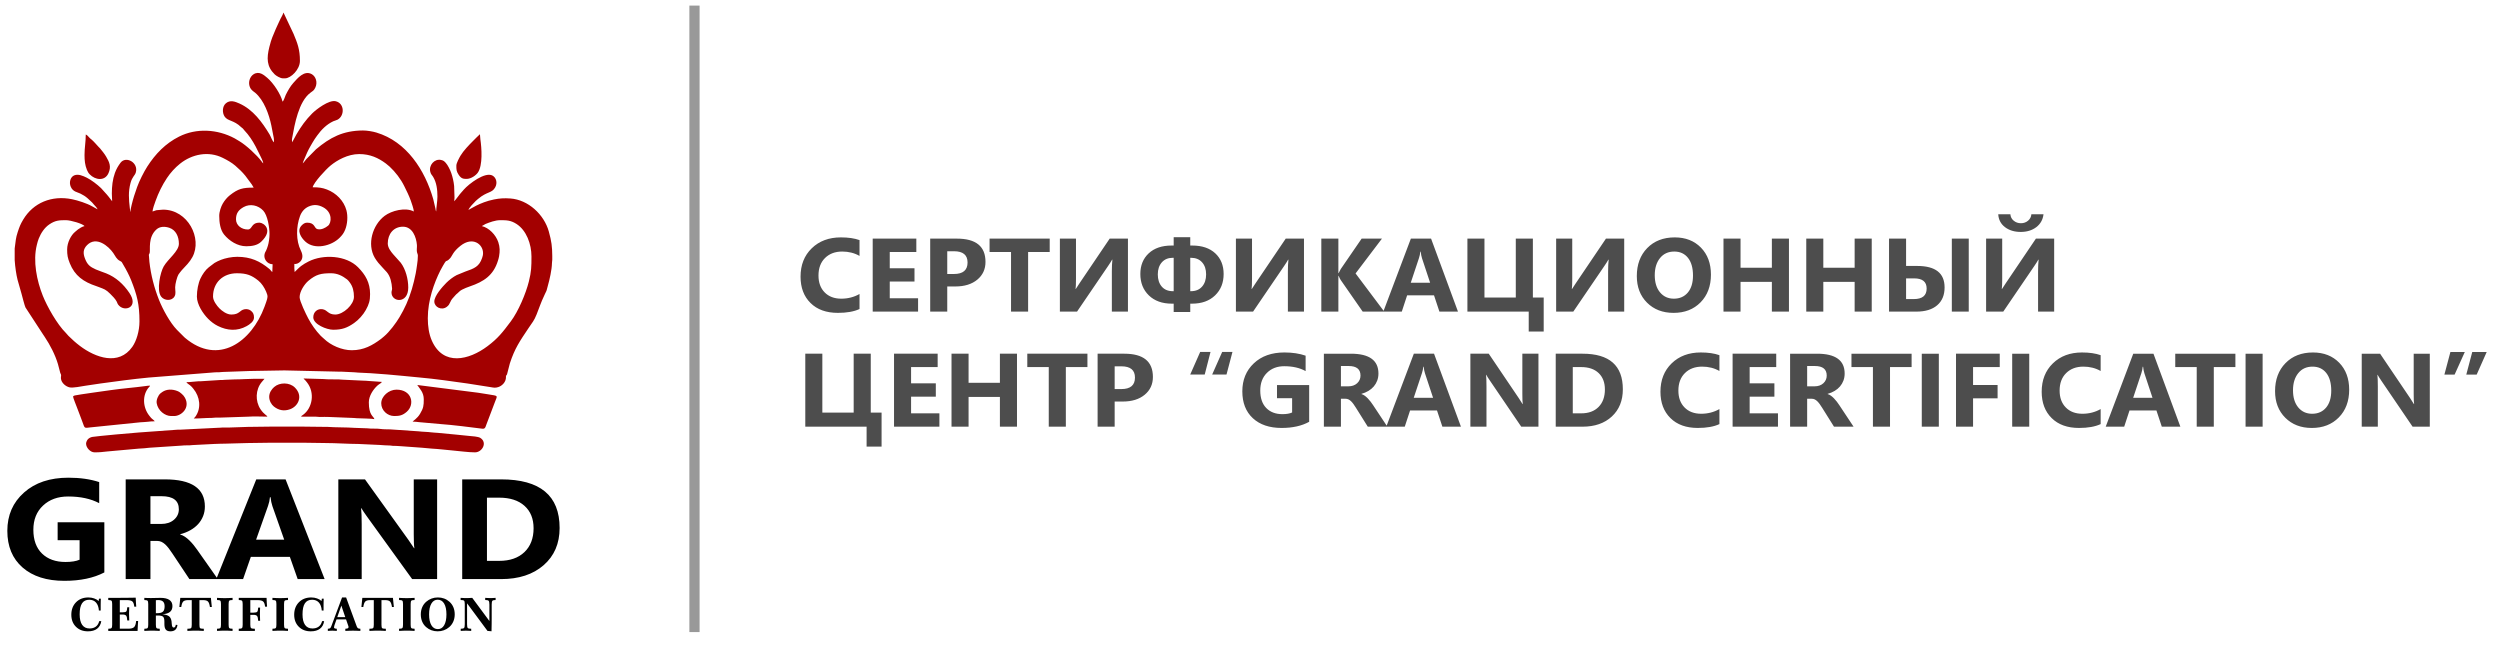 <?xml version="1.0" encoding="UTF-8"?>
<!DOCTYPE svg PUBLIC "-//W3C//DTD SVG 1.1//EN" "http://www.w3.org/Graphics/SVG/1.1/DTD/svg11.dtd">
<!-- Creator: CorelDRAW 2021.5 -->
<svg xmlns="http://www.w3.org/2000/svg" xml:space="preserve" width="897px" height="234px" version="1.1" style="shape-rendering:geometricPrecision; text-rendering:geometricPrecision; image-rendering:optimizeQuality; fill-rule:evenodd; clip-rule:evenodd"
viewBox="0 0 1437.587 374.824"
 xmlns:xlink="http://www.w3.org/1999/xlink"
 xmlns:xodm="http://www.corel.com/coreldraw/odm/2003">
 <defs>
  <style type="text/css">
   <![CDATA[
    .fil0 {fill:none}
    .fil4 {fill:#999999}
    .fil1 {fill:#A30000}
    .fil3 {fill:black;fill-rule:nonzero}
    .fil2 {fill:#4D4D4D;fill-rule:nonzero}
   ]]>
  </style>
 </defs>
 <g id="Слой_x0020_1">
  <rect class="fil0" width="1437.587" height="374.824"/>
  <path class="fil1" d="M287.585 126.511c3.739,0 6.118,0.044 9.427,2.174 5.677,3.657 8.599,11.506 8.599,18.708 0,5.768 -0.042,8.585 -1.498,14.386 -1.739,6.925 -6.021,17.122 -10.41,22.966 -4.727,6.293 -7.296,9.661 -13.41,14.253 -10.581,7.949 -25.421,11.616 -31.979,-3.233 -1.664,-3.767 -2.314,-8.354 -2.314,-12.855 0,-10.467 3.665,-20.362 7.196,-27.429 0.207,-0.414 2.714,-5.054 3.199,-5.367 0.574,-0.37 0.943,-0.044 2.5,-1.784 1.178,-1.316 1.512,-3.638 5.92,-7.109 6.999,-5.513 12.954,-0.909 12.954,4.209 0,1.167 -0.255,1.946 -0.555,2.836 -1.67,4.944 -4.491,6.007 -9.687,7.803l-4.934 2.028c-2.038,1.043 -4.339,2.822 -5.93,4.422 -2.242,2.255 -6.915,7.48 -6.915,10.753 0,3.146 4.092,5.383 7.171,3.066 2.256,-1.698 1.41,-2.934 3.846,-5.434 1.154,-1.184 1.102,-1.429 2.293,-2.348 0.919,-0.709 1.175,-1.368 2.689,-2.129 1.439,-0.724 2.799,-1.287 4.412,-1.835 8.106,-2.755 13.615,-6.405 16.199,-14.856 0.228,-0.745 0.455,-1.499 0.617,-2.417 0.516,-2.914 0.503,-5.348 -0.436,-8.162 -1.424,-4.263 -5.379,-8.299 -9.484,-9.255l2.165 -1.226c2.38,-0.965 5.618,-2.165 8.365,-2.165zm-189.187 112.619l1.785 0c3.975,0 9.335,-4.587 6.19,-10.473 -0.489,-0.913 -1.088,-1.611 -1.848,-2.257 -0.834,-0.711 -1.352,-1.18 -2.477,-1.629 -2.84,-1.132 -6.13,-1.236 -8.723,0.54 -0.334,0.23 -0.854,0.594 -1.124,0.84 -1.269,1.154 -2.398,3.702 -2.103,5.561 0.684,4.293 4.755,7.418 8.3,7.418zm120.83 -7.317c0,4.05 3.518,7.317 7.496,7.317 2.963,0 4.773,-0.337 7.183,-2.454 4.766,-4.187 3.065,-12.717 -5.934,-12.717 -4.385,0 -8.745,3.784 -8.745,7.854zm-64.431 -3.748c0,2.336 1.326,4.498 2.649,5.561 2.699,2.169 5.811,2.88 9.335,1.604 4.833,-1.75 7.615,-7.691 2.789,-12.479 -3.09,-3.066 -8.803,-3.082 -11.962,-0.264 -1.332,1.189 -2.811,3.152 -2.811,5.578zm107.622 -132.966c0,2.357 -0.002,3.309 1.389,5.393 1.44,2.157 2.694,2.281 4.501,2.281 2.602,0 5.4,-2.06 6.504,-3.669 2.861,-4.169 2.158,-14.072 1.424,-19.073 -0.1,-0.688 -0.253,-2.393 -0.253,-2.959l-2.008 1.919c-0.698,0.699 -1.266,1.266 -1.963,1.963 -2.235,2.235 -5.525,5.632 -7.218,8.489 -0.636,1.074 -2.376,4.225 -2.376,5.656zm-213.816 -6.069c0,3.158 0.274,5.793 1.349,8.467 0.455,1.129 0.872,1.856 1.634,2.65 3.143,3.272 8.695,4.122 10.815,-0.709 1.612,-3.673 0.604,-6.162 -1.36,-9.46 -1.11,-1.863 -2.194,-3.106 -3.487,-4.722 -0.32,-0.399 -0.603,-0.619 -0.967,-0.996 -0.952,-0.986 -2.6,-2.988 -3.931,-4.101 -0.505,-0.422 -0.673,-0.501 -1.154,-0.988 -0.578,-0.584 -1.392,-1.709 -2.185,-1.92 0,4.199 -0.714,7.615 -0.714,11.779zm114.047 -44.083l1.25 0c3.382,0 8.566,-5.11 8.566,-9.995 0,-6.64 -1.427,-10.222 -3.671,-15.604l-5.788 -12.239c-0.281,1.209 -1.681,3.351 -2.245,4.716 -0.69,1.673 -1.548,3.181 -2.191,4.769 -1.766,4.349 -2.36,5.081 -3.668,10.254 -1.633,6.469 -1.605,11.296 3.058,15.827 0.813,0.79 3.21,2.272 4.689,2.272zm-55.506 174.729c0.428,0.639 1.499,1.293 2.145,1.781 0.822,0.621 1.255,1.198 1.919,2.008 3.774,4.608 4.647,11.007 1.215,15.947 -0.353,0.509 -0.658,0.642 -0.996,1.146 3.653,0 6.752,-0.346 10.358,-0.351 1.104,-0.001 1.383,-0.189 2.487,-0.191 0.893,-0.001 1.79,0.003 2.684,0.007l15.893 -0.527c3.165,-0.262 7.576,-0.009 10.878,-0.009 -0.23,-0.86 -1.842,-1.139 -3.93,-4.28 -3.126,-4.705 -2.856,-11.294 0.674,-15.573l1.649 -1.921c-1.903,0 -3.807,0 -5.711,0 -3.466,0 -8.027,0.374 -11.424,0.355l-5.661 0.229c-0.855,0.117 -1.627,0.123 -2.732,0.124l-11.069 0.71c-0.463,0.037 -0.957,-0.014 -1.419,0.009 -1.775,0.089 -5.017,0.536 -6.96,0.536zm66.036 19.811l8.036 -0.004c1.184,-0.005 1.539,0.187 2.667,0.189 1.644,0.002 3.766,-0.128 5.351,0.003l13.039 0.526c1.18,-0.007 1.754,0.13 2.676,0.18 1.577,0.084 9.725,0.233 10.352,0.534 -0.463,-1.734 -3.212,-2.019 -3.212,-9.638 0,-3.691 2.465,-7.367 4.861,-9.596 1.135,-1.056 2.359,-1.422 2.634,-2.184 -1.182,0 -1.716,-0.159 -2.673,-0.181 -2.24,-0.054 -6.375,-0.552 -8.21,-0.535l-11.248 -0.532c-1.196,0.008 -1.698,-0.156 -2.671,-0.185 -2.646,-0.079 -6.152,0.09 -8.725,-0.199l-11.449 -0.331c0.267,0.735 0.217,0.181 0.92,1.043 0.359,0.439 0.615,0.725 0.971,1.172 4.718,5.952 3.186,14.732 -2.222,18.693 -0.8,0.585 -0.893,0.481 -1.097,1.045zm-131.18 -11.601c0.078,0.948 1.8,5.043 2.253,6.313l2.361 6.206c2.355,5.821 1.189,5.771 4.991,5.296l29.151 -2.975c1.475,-0.158 2.548,-0.065 4.002,-0.28 1.209,-0.179 2.932,-0.282 4.181,-0.282 -0.227,-0.626 -1.227,-1.054 -2.099,-2.005 -0.348,-0.379 -0.636,-0.779 -0.96,-1.183 -3.727,-4.639 -4.307,-11.849 -0.189,-16.48 0.419,-0.471 0.398,-0.209 0.571,-0.857 -0.829,0 -1.89,0.162 -2.754,0.281 -6.265,0.858 -13.305,1.371 -19.813,2.318 -1.612,0.234 -19.176,2.654 -20.674,3.064 -0.809,0.222 -0.443,0.196 -1.021,0.584zm201.679 1.606c0,3.73 -0.166,5.063 -2.149,8.382 -1.61,2.694 -3.954,3.987 -4.276,4.468 1.41,0 2.73,0.201 3.955,0.329l12.292 1.094c6.35,0.428 17.73,1.86 23.79,2.646 1.702,0.22 1.874,-0.944 2.283,-2.084l4.91 -12.938c1.533,-4.313 2.525,-3.692 -3.86,-4.752 -1.876,-0.312 -3.796,-0.643 -5.701,-0.903l-34.992 -4.452c1.427,2.132 3.748,4.257 3.748,8.21zm-194.183 25.522c0,2.382 2.513,4.998 4.818,4.998 3.355,0 4.212,-0.174 7.348,-0.505l18.174 -1.638c1.82,-0.025 4.354,-0.318 6.095,-0.508l18.585 -1.227c2.139,-0.293 3.975,0.023 6.122,-0.302l12.563 -0.645c2.291,-0.068 4.231,-0.174 6.431,-0.173 3.923,0.002 8.819,-0.356 12.851,-0.356 4.379,0 8.49,-0.179 13.028,-0.179l19.097 0c4.418,0 8.418,0.179 12.672,0.179 5.889,0 12.897,0.521 18.746,0.529l12.283 0.568c1.919,0.215 3.988,0.217 6.095,0.329 0.775,0.042 0.654,0.141 1.427,0.181 1.497,0.077 2.717,-0.008 4.615,0.204l11.982 0.868c1.838,0.087 4.073,0.44 5.895,0.53 3.996,0.197 7.962,0.738 11.792,1.058 4.022,0.337 9.209,1.087 13.013,1.087 4.153,0 7.302,-5.598 3.114,-8.291 -1.246,-0.801 -4.753,-1.006 -6.678,-1.174 -2.374,-0.205 -4.671,-0.517 -7.129,-0.724l-10.753 -1.026c-1.245,-0.131 -2.412,-0.101 -3.644,-0.283 -2.169,-0.32 -4.814,-0.262 -7.263,-0.589l-16.371 -1.121c-1.581,-0.085 -3.726,0.036 -5.636,-0.253 -2.309,-0.349 -5.21,-0.011 -7.496,-0.357l-7.578 -0.276c-1.257,-0.001 -2.253,-0.185 -3.742,-0.184l-7.676 -0.176c-1.414,0.008 -2.222,-0.185 -3.746,-0.181 -5.313,0.012 -10.137,-0.178 -15.528,-0.178l-16.063 0c-5.029,0 -9.545,0.178 -14.456,0.178l-10.53 0.358c-1.211,0.065 -2.532,-0.043 -3.755,-0.007 -1.098,0.033 -2.014,0.186 -3.385,0.185l-20.908 1.044c-0.584,0.065 -1.177,0.005 -1.765,0.02l-22.302 1.614c-1.491,0.02 -24.95,2.181 -26.727,2.543 -0.907,0.185 -1.799,0.572 -2.488,1.26 -0.49,0.491 -1.127,1.719 -1.127,2.62zm268.073 -107.941l0 2.254c-0.031,0.805 -0.167,1.081 -0.18,1.991 -0.049,3.593 -1.359,9.431 -2.381,12.968 -0.899,3.112 -0.314,1.98 -1.631,4.615 -0.163,0.326 -0.234,0.538 -0.388,0.862 -2.07,4.341 -2.771,6.846 -4.421,10.928 -1.522,3.766 -2.344,4.422 -4.706,7.966 -4.984,7.476 -7.826,11.462 -10.679,20.197l-1.616 6.238c-0.544,1.489 -0.666,-0.003 -0.623,1.571 0.081,2.925 -2.273,5.154 -4.463,5.835 -1.778,0.553 -2.595,0.309 -4.404,0.008l-13.263 -2.085c-8.449,-1.191 -18.863,-2.697 -27.271,-3.427 -6.16,-0.535 -12.482,-1.291 -18.758,-1.768 -3.244,-0.247 -6.5,-0.461 -9.635,-0.716l-7.315 -0.36c-1.014,-0.01 -1.233,-0.192 -2.308,-0.191l-7.497 -0.355c-0.756,0.003 -1.75,0.059 -2.477,-0.022l-30.01 -0.688c-6.509,0 -13.906,0.357 -20.347,0.357 -1.893,0 -3.289,0.188 -4.996,0.18l-4.996 0.179c-1.923,-0.011 -3.128,0.182 -5.004,0.172 -1.094,-0.006 -1.38,0.161 -2.31,0.189 -0.816,0.024 -1.654,-0.067 -2.456,0.042l-38.048 3.002c-8.964,0.865 -18.538,2.145 -27.492,3.385 -2.963,0.41 -5.858,0.835 -8.856,1.317 -2.14,0.346 -7.068,1.338 -8.955,0.947 -2.259,-0.468 -4.831,-2.583 -5.044,-5.135 -0.092,-1.11 0.259,-1.655 0.011,-2.314 -0.117,-0.308 -0.244,-0.436 -0.393,-0.868l-1.338 -5.087c-1.582,-5.353 -4.544,-11.058 -7.596,-15.607 -0.363,-0.541 -0.638,-0.955 -1,-1.498l-10.07 -15.452c-0.44,-0.757 -1.954,-6.698 -2.317,-8.034l-2.25 -7.925c-0.735,-2.954 -1.376,-7.244 -1.641,-11.259l0 -6.667c0.03,-0.298 0.063,-0.584 0.103,-0.856 0.473,-3.277 0.467,-5.147 1.659,-8.693 1.012,-3.014 1.463,-4.289 3.113,-7.06 5.828,-9.785 16.463,-14.099 28.07,-11.761 3.37,0.679 8.724,2.428 11.489,4.039 1.051,0.613 2.117,1.193 3.22,1.777 -0.198,-0.745 -1.545,-2.129 -2.098,-2.72 -0.449,-0.479 -0.567,-0.756 -1.067,-1.254l-2.5 -2.319c-1.33,-1.187 -2.584,-1.935 -4.209,-2.752 -1.764,-0.888 -4.26,-0.983 -5.533,-3.926 -1.135,-2.626 -0.135,-5.657 1.96,-6.544 2.334,-0.987 5.072,0.263 7.205,1.306 2.662,1.303 6.088,3.941 8.253,6.024l3.304 3.658c0.403,0.462 0.66,0.777 1.054,1.266l2.019 2.621c0,-1.615 -0.178,-2.716 -0.178,-4.462 0.001,-4.103 0.431,-8.11 1.762,-11.803 0.822,-2.279 1.917,-4.13 3.229,-5.873 3.086,-4.099 10.44,-0.138 8.787,5.574 -0.541,1.867 -2.039,2.396 -3.034,6.069 -1.347,4.972 -1,9.34 -0.407,14.436 0.091,0.79 0.193,1.113 0.193,1.948l0.179 0c0,-0.967 0.478,-2.948 0.676,-3.785 0.883,-3.72 1.871,-6.689 3.139,-10.248 1.241,-3.484 3.894,-8.754 5.857,-11.812 4.708,-7.333 10.503,-13.314 18.289,-17.227 9.963,-5.008 22.048,-4.305 31.949,1.01 0.988,0.531 1.818,1.09 2.793,1.669 3.826,2.273 10.024,7.986 12.693,11.58 0.35,0.47 0.547,0.852 0.992,1.15 -0.11,-1.327 -1.497,-3.8 -2.083,-5.057l-2.319 -4.641c-1.804,-3.38 -3.892,-6.612 -6.533,-9.351 -0.404,-0.42 -0.446,-0.627 -0.802,-0.983 -0.359,-0.358 -0.562,-0.395 -0.983,-0.802 -4.321,-4.191 -7.732,-3.361 -9.561,-6.145 -1.357,-2.067 -1.397,-5.761 0.756,-7.577 2.43,-2.051 5.179,-1.056 7.78,0.111 7.863,3.526 13.05,10.693 17.351,17.81 0.642,1.064 1.601,3.867 2.462,4.498 0,-1.365 0.197,-1.053 -0.048,-2.446l-1.394 -7.177c-1.35,-6.516 -4.253,-14.603 -9.319,-18.881 -0.633,-0.535 -0.963,-0.618 -1.602,-1.253 -0.485,-0.484 -0.891,-0.892 -1.196,-1.481 -1.53,-2.964 -0.322,-6.479 1.917,-7.89 3.238,-2.04 6.019,0.531 7.842,2.057 3.519,2.946 7.824,9.512 8.798,13.691 0.788,-0.578 1.372,-2.929 1.842,-3.87 1.195,-2.389 2.571,-4.888 4.363,-6.882 2.395,-2.664 6.243,-7.4 10.52,-5.082 2.355,1.277 3.62,4.724 2.08,7.867 -0.83,1.694 -1.424,1.842 -2.822,2.89 -6.714,5.033 -9.033,18.047 -10.479,26.11 -0.238,1.329 0.003,1.18 0.029,2.347l2.506 -4.632c2.541,-4.38 5.396,-8.354 8.961,-11.922 2.313,-2.315 9.69,-7.989 13.564,-7.054 5.18,1.249 5.197,8.392 1.059,10.611 -0.784,0.421 -1.65,0.531 -2.474,0.918 -3.832,1.796 -6.833,4.839 -9.263,8.227 -0.519,0.726 -0.915,1.25 -1.399,1.993 -0.948,1.459 -1.747,2.905 -2.595,4.365 -1.245,2.146 -2.417,4.818 -3.375,7.155 -0.323,0.79 -0.722,1.642 -0.916,2.476 0.468,-0.314 1.578,-1.837 2.037,-2.425l5.585 -5.66c8.06,-6.777 15.439,-10.771 27.005,-10.837 2.423,-0.014 5.782,0.6 7.737,1.187 17.411,5.22 27.923,21.608 32.702,38.333l1.247 5.355c0.107,0.539 0.145,1.257 0.432,1.71 0.055,-2.468 0.716,-5.814 0.72,-8.565 0.007,-3.947 -0.475,-7.991 -2.446,-11.304 -0.729,-1.225 -1.216,-1.314 -1.636,-2.826 -1.088,-3.916 2.427,-7.714 6.057,-6.962 1.525,0.316 1.905,0.722 2.797,1.678 1.162,1.245 2.557,4.055 3.189,5.913 0.784,2.307 1.371,4.762 1.644,7.458l0.213 6.763c-0.012,0.972 -0.186,1.064 -0.186,1.956 0.653,-0.438 3.271,-4.279 4.327,-5.311 0.55,-0.537 0.687,-0.796 1.163,-1.337 3.037,-3.449 12.346,-10.485 16.573,-8.098 2.132,1.204 2.943,4.169 1.526,6.744 -1.924,3.5 -4.549,2.174 -9.9,6.699 -0.535,0.452 -0.73,0.562 -1.241,1.079 -1.143,1.156 -3.879,3.876 -4.238,5.221 0.581,-0.155 6.323,-4.348 14.679,-6.024 3.218,-0.646 5.832,-0.825 9.405,-0.568 10.311,0.739 19.396,9.252 22.106,18.943 1.603,5.733 1.951,8.745 1.999,14.101zm-278.961 -3.785c0,3.337 0.297,4.935 1.504,7.955 2.908,7.271 7.897,10.759 15.341,13.215 0.603,0.199 0.878,0.313 1.435,0.529 2.997,1.158 3.945,1.327 6.484,3.868 1.194,1.194 2.988,2.961 3.736,4.474 0.449,0.91 0.41,1.462 1.565,2.54 3.571,3.333 11.1,0.5 5.731,-7.515 -3.365,-5.024 -7.772,-9.036 -13.359,-11.272 -1.991,-0.798 -4.022,-1.395 -5.957,-2.253 -3.417,-1.514 -4.865,-2.784 -6.182,-6.133 -1.2,-3.053 -1.21,-5.481 1.168,-7.864 5.332,-5.346 12.289,0.589 15.024,4.522 1.27,1.828 1.857,3.582 3.947,4.621 1.201,0.598 0.864,0.551 1.946,2.337 1.509,2.494 3.317,5.954 4.384,8.645 3.37,8.491 4.819,13.839 4.819,23.737 0,5.654 -1.782,11.335 -4.104,14.637 -7.825,11.127 -21.276,6.161 -30.062,-0.46 -2.473,-1.863 -4.497,-3.69 -6.662,-5.831 -0.602,-0.595 -0.835,-1.028 -1.424,-1.61 -5.156,-5.083 -10.867,-15.309 -13.331,-21.473 -3.444,-8.613 -5.787,-19.863 -3.423,-29.276 0.328,-1.306 0.602,-2.397 1.074,-3.566 1.279,-3.171 3.245,-6.245 6.098,-8.181 3.432,-2.329 5.707,-2.423 9.534,-2.423 2.762,0 9.737,2.064 10.709,3.391 -1.347,0.314 -2.778,1.203 -3.776,1.935 -0.638,0.469 -0.986,0.845 -1.555,1.301 -2.486,1.992 -4.664,6.303 -4.664,10.15zm17.491 -23.024l213.281 0.357 -213.281 -0.357zm69.963 3.748l-69.963 -3.748 69.963 3.748zm0 0c0,3.704 0.561,8.026 2.799,10.765 2.996,3.667 7.746,6.726 12.729,6.726 3.223,0 6.344,-0.498 8.525,-2.541 7.434,-6.961 1.352,-11.024 -0.85,-11.024 -5.026,0 -4.029,3.927 -6.782,3.927 -3.53,0 -6.783,-2.315 -6.783,-5.89 0,-3.584 1.665,-5.49 4.402,-7.02 3.755,-2.098 8.401,-1.01 11.262,2.065 2.485,2.67 3.612,9.577 3.612,13.522 0,2.115 -0.415,5.065 -0.956,6.719 -0.319,0.975 -0.635,2.002 -1.067,2.859 -0.277,0.549 -0.441,0.692 -0.662,1.302 -1.092,3.015 1.13,6.358 4.469,6.433l-0.178 4.462c-0.696,-0.466 -0.917,-1.118 -1.659,-1.733 -5.415,-4.494 -10.757,-7.013 -18.509,-7.013 -3.256,0 -6.934,0.792 -9.335,1.731 -1.201,0.47 -2.715,1.163 -3.731,1.801l-3.251 2.461c-2.003,1.555 -3.708,4.152 -4.805,6.439 -1.286,2.679 -2.08,6.814 -2.08,10.413 0,4.568 3.546,9.859 6.47,12.806 1.6,1.614 3.481,3.062 5.545,4.092 5.457,2.723 11.142,3.142 16.6,0.116 1.696,-0.94 4.225,-2.684 4.225,-4.878 0,-1.83 -0.429,-2.889 -1.754,-3.957 -0.936,-0.756 -2.222,-1.11 -3.602,-0.875 -3.035,0.519 -2.846,3.048 -7.673,3.048 -2.679,0 -5.419,-2.111 -6.827,-3.525 -1.531,-1.538 -3.703,-4.443 -3.703,-6.827 0,-8.068 5.751,-13.386 13.742,-13.386 5.513,0 8.4,1.083 12.342,4.257 1.934,1.557 3.501,4.077 4.49,6.398 1.114,2.611 0.883,3.219 0.015,5.835 -0.344,1.037 -0.628,1.782 -0.989,2.76 -7.447,20.19 -26.484,34.149 -45.789,17.821 -0.307,-0.26 -0.43,-0.443 -0.723,-0.704l-3.839 -3.836c-3.968,-4.085 -8.2,-11.881 -10.305,-17.181 -2.76,-6.951 -4.676,-14.352 -5.532,-21.953 -0.102,-0.902 -0.091,-1.851 -0.208,-2.832 -0.245,-2.059 -0.021,-0.843 0.383,-2.35 0.46,-1.719 -1.142,-8.924 3.885,-13.425 2.032,-1.819 4.915,-1.784 7.435,-0.92 3.705,1.271 5.46,4.991 5.46,9.175 0,4.311 -6.224,8.689 -8.738,13.036 -1.944,3.363 -4.236,13.634 -1.467,17.338 1.821,2.435 6.196,2.693 7.741,-0.176 0.853,-1.582 0.322,-3.149 0.322,-5.211 0,-1.887 1.13,-6.053 1.854,-7.249 0.294,-0.485 0.547,-0.794 0.899,-1.243 0.35,-0.446 0.679,-0.894 1.038,-1.282 2.274,-2.454 4.535,-4.594 6.148,-7.595 5.771,-10.736 -2.595,-27.25 -16.899,-27.25l-3.791 0.314c-0.961,0.223 -1.375,0.546 -2.277,0.756 0.135,-1.624 1.207,-4.556 1.762,-6.091 1.683,-4.658 3.804,-9.032 6.518,-13.114 2.071,-3.115 4.661,-5.974 7.579,-8.305 6.873,-5.488 16.33,-7.449 24.598,-3.309 2.545,1.274 4.979,2.62 7.142,4.459 2.019,1.716 4.14,3.772 5.79,5.81l3.653 4.915c0.46,0.685 0.717,1.258 1.141,1.893 -6.369,0 -8.91,0.638 -13.668,4.358 -1.628,1.272 -3.026,2.992 -4.105,4.818 -0.949,1.606 -2.038,4.604 -2.038,7.065zm80.494 -35.517c6.309,0 11.023,2.223 15.298,5.405l2.15 1.776c3.389,3.135 6.437,7.138 8.491,11.321 1.351,2.75 2.649,5.291 3.711,8.247 0.404,1.124 1.762,5.004 1.762,6.269 -4.882,-2.583 -12.866,-0.442 -16.777,2.499 -6.993,5.258 -10.239,16.281 -5.706,24.089 0.604,1.039 1.295,1.96 2.059,2.939l2.443 2.733c0.877,0.875 1.589,1.648 2.401,2.596 2.134,2.493 2.858,6.102 3.063,9.435 0.05,0.811 -0.333,1.434 -0.333,2.292 0,5.634 9.637,6.756 9.637,-2.856 0,-4.922 -1.532,-10.569 -4.307,-14.254l-4.386 -4.896c-1.216,-1.452 -3.086,-3.671 -3.086,-6.194 0,-5.456 3.344,-9.637 8.745,-9.637 5.481,0 7.664,6.059 8.023,10.539 0.107,1.347 -0.315,3.231 0.132,4.509 0.194,0.556 0.412,0.866 0.412,1.55 0,1.855 -0.206,3.532 -0.456,5.255 -0.255,1.751 -0.463,3.356 -0.776,4.935 -1.216,6.128 -2.877,12.098 -5.374,17.65 -1.259,2.796 -2.454,5.045 -3.98,7.621 -1.971,3.327 -5.712,8.386 -8.921,11.069l-1.653 1.381c-5.022,3.748 -9.951,6.525 -16.856,6.525 -5.696,0 -12.1,-2.825 -15.931,-6.557 -0.679,-0.662 -1.309,-1.097 -1.965,-1.783 -2.825,-2.952 -5.223,-6.372 -7.15,-9.984 -1.266,-2.375 -4.938,-9.893 -4.938,-12.196 0,-3.263 2.771,-7.491 5.05,-9.407 4.386,-3.687 7.235,-4.336 12.976,-4.336 3.742,0 6.58,1.495 9.284,3.567 0.574,0.44 1.02,1.074 1.505,1.708 1.789,2.339 2.419,5.099 2.419,8.29 0,4.507 -6.187,10.173 -10.709,10.173 -4.257,0 -4.397,-2.549 -7.316,-3.048 -2.857,-0.488 -5.356,1.489 -5.356,4.654 0,4.079 7.774,7.139 11.423,7.139 5.197,0 8.109,-1.123 12.033,-3.851 2.621,-1.823 5.212,-4.712 6.766,-7.513 1.838,-3.315 2.44,-5.386 2.44,-9.16 0,-6.598 -2.701,-11.131 -6.916,-15.395 -6.835,-6.917 -20.013,-7.59 -28.424,-3.346 -1.604,0.809 -2.915,1.566 -4.336,2.625 -1.366,1.019 -3.464,3.274 -3.695,3.444 0,-0.894 -0.183,-1.103 -0.184,-2.136 -0.001,-0.834 0.006,-1.67 0.006,-2.505 1.826,0.425 6.578,-2.06 3.748,-7.674 -2.901,-5.756 -2.723,-13.758 -0.514,-19.79 0.92,-2.511 2.575,-4.489 4.974,-5.555 3.002,-1.335 5.65,-1.01 8.333,0.415 5.541,2.945 4.843,8.973 2.864,10.602 -1.617,1.33 -3.965,2.527 -6.154,1.975 -1.943,-0.491 -1.264,-3.711 -5.933,-3.711 -1.4,0 -2.338,0.814 -3.083,1.558 -3.05,3.047 -0.322,7.075 2.054,9.288 5.375,5.004 15.107,2.528 19.726,-2.143 1.519,-1.537 2.376,-2.604 3.206,-4.647 1.28,-3.151 1.672,-7.685 0.73,-11.161 -1.502,-5.545 -5.903,-9.934 -11.234,-11.968 -2.644,-1.009 -4.576,-1.273 -8.187,-1.273 0.652,-2.797 7.527,-10.235 10.325,-12.52 3.682,-3.006 9.842,-6.577 16.447,-6.577zm-32.662 5.533l0.054 0.053c-0.004,-0.003 -0.071,-0.036 -0.054,-0.053zm-22.488 -0.178l0.206 0.347 -0.206 -0.347z"/>
  <path class="fil2" d="M494.257 177.595c-3.169,1.478 -7.321,2.217 -12.436,2.217 -6.668,0 -11.918,-1.887 -15.739,-5.673 -3.831,-3.787 -5.736,-8.832 -5.736,-15.135 0,-6.713 2.144,-12.158 6.441,-16.333 4.297,-4.176 9.878,-6.264 16.732,-6.264 4.246,0 7.828,0.519 10.738,1.558l0 9.101c-2.91,-1.678 -6.223,-2.518 -9.951,-2.518 -4.079,0 -7.382,1.239 -9.888,3.717 -2.505,2.477 -3.758,5.834 -3.758,10.07 0,4.056 1.18,7.292 3.551,9.7 2.361,2.407 5.549,3.616 9.557,3.616 3.82,0 7.32,-0.899 10.489,-2.697l0 8.641zm33.672 1.488l-26.092 0 0 -41.967 25.088 0 0 7.692 -15.283 0 0 9.341 14.226 0 0 7.662 -14.226 0 0 9.6 16.287 0 0 7.672zm16.775 -14.455l0 14.455 -9.806 0 0 -41.967 15.356 0c10.965,0 16.442,4.456 16.442,13.376 0,4.216 -1.573,7.623 -4.721,10.23 -3.148,2.598 -7.342,3.906 -12.602,3.906l-4.669 0zm0 -20.259l0 13.086 3.852 0c5.218,0 7.827,-2.207 7.827,-6.613 0,-4.315 -2.609,-6.473 -7.827,-6.473l-3.852 0zm58.916 0.439l-12.415 0 0 34.275 -9.826 0 0 -34.275 -12.343 0 0 -7.692 34.584 0 0 7.692zm44.991 34.275l-9.258 0 0 -23.066c0,-2.648 0.104,-4.915 0.311,-6.783l-0.187 0c-0.423,0.799 -1.149,1.958 -2.184,3.477l-17.954 26.372 -9.868 0 0 -41.967 9.257 0 0 23.207c0,2.867 -0.084,4.794 -0.238,5.764l0.113 0c0.104,-0.23 0.849,-1.369 2.247,-3.427l17.261 -25.544 10.5 0 0 41.967zm35.825 -4.565l0 4.795 -9.526 0 0 -4.795 -1.035 0c-5.56,0 -9.971,-1.588 -13.244,-4.755 -3.261,-3.167 -4.897,-7.273 -4.897,-12.308 0,-4.914 1.606,-8.871 4.804,-11.868 3.21,-2.997 7.611,-4.495 13.213,-4.495l1.159 0 0 -4.795 9.526 0 0 4.795 1.119 0c5.643,0 10.064,1.498 13.274,4.476 3.199,2.987 4.805,6.953 4.805,11.887 0,5.035 -1.636,9.141 -4.919,12.308 -3.272,3.167 -7.703,4.755 -13.284,4.755l-0.995 0zm0 -26.373l0 19.201 0.425 0c2.703,0 4.836,-0.88 6.378,-2.648 1.553,-1.768 2.32,-4.106 2.32,-7.013 0,-2.907 -0.767,-5.224 -2.32,-6.943 -1.542,-1.728 -3.655,-2.597 -6.326,-2.597l-0.477 0zm-9.526 19.201l0 -19.201 -0.548 0c-2.63,0 -4.722,0.869 -6.264,2.608 -1.544,1.737 -2.321,4.045 -2.321,6.932 0,2.927 0.767,5.275 2.289,7.033 1.523,1.748 3.645,2.628 6.358,2.628l0.486 0zm74.925 11.737l-9.256 0 0 -23.066c0,-2.648 0.103,-4.915 0.31,-6.783l-0.187 0c-0.424,0.799 -1.148,1.958 -2.184,3.477l-17.955 26.372 -9.867 0 0 -41.967 9.256 0 0 23.207c0,2.867 -0.082,4.794 -0.238,5.764l0.114 0c0.103,-0.23 0.849,-1.369 2.247,-3.427l17.26 -25.544 10.5 0 0 41.967zm46.139 0l-12.383 0 -12.674 -18.231c-0.249,-0.35 -0.632,-1.129 -1.16,-2.317l-0.145 0 0 20.548 -9.806 0 0 -41.967 9.806 0 0 19.84 0.145 0c0.248,-0.55 0.652,-1.329 1.222,-2.338l12.011 -17.502 11.68 0 -15.17 20.02 16.474 21.947zm42.411 0l-10.675 0 -3.096 -9.34 -15.469 0 -3.065 9.34 -10.623 0 15.842 -41.967 11.617 0 15.469 41.967zm-16.018 -16.593l-4.669 -14.105c-0.342,-1.059 -0.59,-2.318 -0.736,-3.777l-0.238 0c-0.103,1.229 -0.351,2.448 -0.755,3.657l-4.732 14.225 11.13 0zm65.316 28.042l-8.614 0 0 -11.449 -35.257 0 0 -41.967 9.805 0 0 33.885 18.017 0 0 -33.885 9.826 0 0 33.885 6.223 0 0 19.531zm46.295 -11.449l-9.257 0 0 -23.066c0,-2.648 0.104,-4.915 0.31,-6.783l-0.186 0c-0.424,0.799 -1.149,1.958 -2.185,3.477l-17.954 26.372 -9.868 0 0 -41.967 9.257 0 0 23.207c0,2.867 -0.083,4.794 -0.238,5.764l0.114 0c0.103,-0.23 0.849,-1.369 2.246,-3.427l17.261 -25.544 10.5 0 0 41.967zm28.36 0.729c-6.233,0 -11.306,-1.958 -15.231,-5.863 -3.924,-3.916 -5.881,-9.011 -5.881,-15.295 0,-6.633 1.988,-11.997 5.974,-16.093 3.987,-4.096 9.257,-6.154 15.832,-6.154 6.213,0 11.235,1.968 15.065,5.884 3.832,3.926 5.748,9.1 5.748,15.514 0,6.593 -1.989,11.918 -5.965,15.954 -3.966,4.035 -9.153,6.053 -15.542,6.053zm0.425 -35.264c-3.438,0 -6.171,1.239 -8.19,3.737 -2.019,2.487 -3.034,5.774 -3.034,9.87 0,4.155 1.015,7.442 3.034,9.87 2.019,2.417 4.67,3.626 7.941,3.626 3.386,0 6.058,-1.179 8.046,-3.527 1.977,-2.357 2.972,-5.613 2.972,-9.789 0,-4.356 -0.963,-7.743 -2.879,-10.16 -1.926,-2.418 -4.556,-3.627 -7.89,-3.627zm65.947 34.535l-9.826 0 0 -17.092 -18.017 0 0 17.092 -9.805 0 0 -41.967 9.805 0 0 16.743 18.017 0 0 -16.743 9.826 0 0 41.967zm47.599 0l-9.826 0 0 -17.092 -18.017 0 0 17.092 -9.805 0 0 -41.967 9.805 0 0 16.743 18.017 0 0 -16.743 9.826 0 0 41.967zm55.789 0l-9.733 0 0 -41.967 9.733 0 0 41.967zm-45.838 0l0 -41.967 9.805 0 0 15.714 6.399 0c10.499,0 15.739,4.116 15.739,12.347 0,4.396 -1.408,7.813 -4.246,10.25 -2.827,2.438 -6.824,3.656 -11.98,3.656l-15.717 0zm9.805 -19.11l0 11.908 4.421 0c4.939,0 7.404,-2.018 7.404,-6.054 0,-3.906 -2.403,-5.854 -7.217,-5.854l-4.608 0zm85.155 19.11l-9.257 0 0 -23.066c0,-2.648 0.104,-4.915 0.311,-6.783l-0.187 0c-0.424,0.799 -1.149,1.958 -2.185,3.477l-17.954 26.372 -9.868 0 0 -41.967 9.257 0 0 23.207c0,2.867 -0.083,4.794 -0.238,5.764l0.114 0c0.103,-0.23 0.849,-1.369 2.246,-3.427l17.261 -25.544 10.5 0 0 41.967zm-6.13 -55.973c-0.363,3.107 -1.75,5.574 -4.152,7.413 -2.413,1.828 -5.395,2.747 -8.957,2.747 -3.613,0 -6.626,-0.919 -9.039,-2.747 -2.403,-1.839 -3.697,-4.306 -3.883,-7.413l6.979 0c0.103,1.509 0.735,2.738 1.915,3.707 1.17,0.969 2.557,1.448 4.153,1.448 1.573,0 2.94,-0.49 4.1,-1.458 1.149,-0.979 1.791,-2.208 1.905,-3.697l6.979 0zm-668.15 133.597l-8.614 0 0 -11.448 -35.257 0 0 -41.968 9.806 0 0 33.886 18.017 0 0 -33.886 9.826 0 0 33.886 6.222 0 0 19.53zm33.249 -11.448l-26.093 0 0 -41.968 25.089 0 0 7.693 -15.283 0 0 9.34 14.226 0 0 7.662 -14.226 0 0 9.6 16.287 0 0 7.673zm44.618 0l-9.827 0 0 -17.093 -18.016 0 0 17.093 -9.806 0 0 -41.968 9.806 0 0 16.744 18.016 0 0 -16.744 9.827 0 0 41.968zm40.505 -34.275l-12.414 0 0 34.275 -9.826 0 0 -34.275 -12.343 0 0 -7.693 34.583 0 0 7.693zm15.657 19.819l0 14.456 -9.805 0 0 -41.968 15.355 0c10.965,0 16.442,4.456 16.442,13.377 0,4.215 -1.573,7.622 -4.721,10.23 -3.148,2.597 -7.342,3.905 -12.602,3.905l-4.669 0zm0 -20.259l0 13.086 3.851 0c5.219,0 7.828,-2.207 7.828,-6.613 0,-4.315 -2.609,-6.473 -7.828,-6.473l-3.851 0zm67.738 -8.251l-3.427 12.996 -8.253 0 5.767 -12.996 5.913 0zm-12.622 0l-3.334 12.996 -8.346 0 5.736 -12.996 5.944 0zm56.731 40.159c-4.244,2.357 -9.526,3.536 -15.842,3.536 -6.989,0 -12.507,-1.868 -16.546,-5.604 -4.028,-3.737 -6.047,-8.881 -6.047,-15.435 0,-6.593 2.205,-11.968 6.617,-16.123 4.4,-4.166 10.271,-6.244 17.592,-6.244 4.608,0 8.677,0.62 12.187,1.848l0 8.871c-3.355,-1.878 -7.455,-2.807 -12.312,-2.807 -4.069,0 -7.371,1.269 -9.93,3.816 -2.567,2.548 -3.841,5.944 -3.841,10.2 0,4.305 1.15,7.642 3.437,10.009 2.3,2.358 5.395,3.537 9.299,3.537 2.35,0 4.214,-0.319 5.581,-0.959l0 -8.202 -8.698 0 0 -7.552 18.503 0 0 21.109zm44.96 2.807l-11.256 0 -6.761 -10.8c-0.507,-0.818 -0.994,-1.548 -1.46,-2.197 -0.466,-0.639 -0.932,-1.189 -1.409,-1.649 -0.475,-0.459 -0.972,-0.809 -1.49,-1.059 -0.518,-0.239 -1.077,-0.359 -1.678,-0.359l-2.64 0 0 16.064 -9.806 0 0 -41.968 15.532 0c10.562,0 15.842,3.806 15.842,11.409 0,1.468 -0.238,2.817 -0.704,4.056 -0.466,1.238 -1.118,2.357 -1.968,3.356 -0.848,0.989 -1.873,1.849 -3.074,2.568 -1.212,0.729 -2.548,1.288 -4.028,1.698l0 0.12c0.652,0.199 1.273,0.509 1.884,0.949 0.611,0.439 1.191,0.949 1.76,1.538 0.57,0.59 1.108,1.219 1.626,1.889 0.518,0.669 0.984,1.328 1.408,1.977l8.222 12.408zm-26.694 -34.885l0 11.678 4.246 0c2.101,0 3.789,-0.589 5.062,-1.758 1.295,-1.189 1.947,-2.668 1.947,-4.415 0,-3.676 -2.278,-5.505 -6.833,-5.505l-4.422 0zm69.012 34.885l-10.676 0 -3.095 -9.341 -15.469 0 -3.066 9.341 -10.623 0 15.842 -41.968 11.617 0 15.47 41.968zm-16.019 -16.593l-4.669 -14.106c-0.342,-1.059 -0.59,-2.318 -0.735,-3.776l-0.239 0c-0.103,1.229 -0.351,2.447 -0.755,3.656l-4.732 14.226 11.13 0zm60.585 16.593l-9.889 0 -17.934 -26.373c-1.046,-1.539 -1.781,-2.698 -2.184,-3.477l-0.115 0c0.156,1.478 0.239,3.746 0.239,6.783l0 23.067 -9.257 0 0 -41.968 10.561 0 17.261 25.544c0.787,1.159 1.512,2.298 2.185,3.427l0.124 0c-0.166,-0.969 -0.248,-2.897 -0.248,-5.764l0 -23.207 9.257 0 0 41.968zm9.94 0l0 -41.968 15.417 0c15.449,0 23.174,6.813 23.174,20.459 0,6.534 -2.113,11.748 -6.327,15.655 -4.214,3.906 -9.826,5.854 -16.847,5.854l-15.417 0zm9.805 -34.275l0 26.602 4.856 0c4.246,0 7.569,-1.229 9.992,-3.686 2.413,-2.457 3.624,-5.804 3.624,-10.04 0,-3.995 -1.201,-7.142 -3.592,-9.43 -2.403,-2.298 -5.758,-3.446 -10.086,-3.446l-4.794 0zm84.326 32.786c-3.168,1.479 -7.321,2.218 -12.436,2.218 -6.668,0 -11.918,-1.888 -15.739,-5.674 -3.831,-3.787 -5.736,-8.831 -5.736,-15.135 0,-6.713 2.144,-12.158 6.441,-16.333 4.297,-4.176 9.877,-6.264 16.732,-6.264 4.245,0 7.828,0.519 10.738,1.558l0 9.102c-2.91,-1.679 -6.223,-2.518 -9.951,-2.518 -4.079,0 -7.382,1.239 -9.888,3.716 -2.506,2.478 -3.759,5.834 -3.759,10.07 0,4.056 1.181,7.292 3.551,9.7 2.362,2.407 5.551,3.616 9.558,3.616 3.821,0 7.321,-0.899 10.489,-2.697l0 8.641zm33.672 1.489l-26.093 0 0 -41.968 25.089 0 0 7.693 -15.283 0 0 9.34 14.227 0 0 7.662 -14.227 0 0 9.6 16.287 0 0 7.673zm43.468 0l-11.255 0 -6.761 -10.8c-0.508,-0.818 -0.994,-1.548 -1.46,-2.197 -0.466,-0.639 -0.932,-1.189 -1.408,-1.649 -0.477,-0.459 -0.974,-0.809 -1.492,-1.059 -0.518,-0.239 -1.077,-0.359 -1.677,-0.359l-2.64 0 0 16.064 -9.805 0 0 -41.968 15.531 0c10.561,0 15.842,3.806 15.842,11.409 0,1.468 -0.238,2.817 -0.705,4.056 -0.465,1.238 -1.117,2.357 -1.966,3.356 -0.849,0.989 -1.874,1.849 -3.076,2.568 -1.212,0.729 -2.547,1.288 -4.028,1.698l0 0.12c0.653,0.199 1.274,0.509 1.885,0.949 0.611,0.439 1.191,0.949 1.76,1.538 0.57,0.59 1.108,1.219 1.626,1.889 0.517,0.669 0.984,1.328 1.408,1.977l8.221 12.408zm-26.693 -34.885l0 11.678 4.245 0c2.102,0 3.79,-0.589 5.064,-1.758 1.294,-1.189 1.946,-2.668 1.946,-4.415 0,-3.676 -2.278,-5.505 -6.834,-5.505l-4.421 0zm60.065 0.61l-12.415 0 0 34.275 -9.826 0 0 -34.275 -12.342 0 0 -7.693 34.583 0 0 7.693zm15.657 34.275l-9.806 0 0 -41.968 9.806 0 0 41.968zm35.028 -34.275l-15.345 0 0 10.309 14.103 0 0 7.662 -14.103 0 0 16.304 -9.806 0 0 -41.968 25.151 0 0 7.693zm16.961 34.275l-9.806 0 0 -41.968 9.806 0 0 41.968zm41.065 -1.489c-3.169,1.479 -7.321,2.218 -12.436,2.218 -6.668,0 -11.918,-1.888 -15.739,-5.674 -3.831,-3.787 -5.736,-8.831 -5.736,-15.135 0,-6.713 2.144,-12.158 6.441,-16.333 4.297,-4.176 9.878,-6.264 16.732,-6.264 4.246,0 7.828,0.519 10.738,1.558l0 9.102c-2.91,-1.679 -6.223,-2.518 -9.951,-2.518 -4.079,0 -7.382,1.239 -9.888,3.716 -2.506,2.478 -3.758,5.834 -3.758,10.07 0,4.056 1.179,7.292 3.551,9.7 2.36,2.407 5.549,3.616 9.557,3.616 3.82,0 7.32,-0.899 10.489,-2.697l0 8.641zm45.839 1.489l-10.676 0 -3.095 -9.341 -15.47 0 -3.065 9.341 -10.624 0 15.843 -41.968 11.617 0 15.47 41.968zm-16.019 -16.593l-4.669 -14.106c-0.342,-1.059 -0.59,-2.318 -0.735,-3.776l-0.239 0c-0.103,1.229 -0.352,2.447 -0.755,3.656l-4.733 14.226 11.131 0zm47.661 -17.682l-12.415 0 0 34.275 -9.826 0 0 -34.275 -12.342 0 0 -7.693 34.583 0 0 7.693zm15.657 34.275l-9.806 0 0 -41.968 9.806 0 0 41.968zm28.267 0.729c-6.234,0 -11.307,-1.958 -15.232,-5.864 -3.924,-3.916 -5.881,-9.011 -5.881,-15.295 0,-6.633 1.988,-11.997 5.974,-16.093 3.987,-4.096 9.257,-6.154 15.832,-6.154 6.213,0 11.235,1.968 15.066,5.884 3.831,3.926 5.747,9.101 5.747,15.514 0,6.594 -1.989,11.918 -5.964,15.954 -3.966,4.036 -9.154,6.054 -15.542,6.054zm0.424 -35.264c-3.437,0 -6.171,1.239 -8.19,3.736 -2.019,2.487 -3.034,5.774 -3.034,9.87 0,4.156 1.015,7.442 3.034,9.87 2.019,2.417 4.67,3.626 7.942,3.626 3.385,0 6.057,-1.179 8.045,-3.526 1.978,-2.358 2.972,-5.614 2.972,-9.79 0,-4.356 -0.963,-7.743 -2.878,-10.16 -1.927,-2.418 -4.557,-3.626 -7.891,-3.626zm67.438 34.535l-9.888 0 -17.934 -26.373c-1.046,-1.539 -1.781,-2.698 -2.185,-3.477l-0.114 0c0.156,1.478 0.238,3.746 0.238,6.783l0 23.067 -9.256 0 0 -41.968 10.561 0 17.261 25.544c0.787,1.159 1.512,2.298 2.184,3.427l0.125 0c-0.166,-0.969 -0.248,-2.897 -0.248,-5.764l0 -23.207 9.256 0 0 41.968zm32.73 -42.966l-5.767 12.996 -5.975 0 3.427 -12.996 8.315 0zm-12.591 0l-5.86 12.996 -5.882 0 3.459 -12.996 8.283 0z"/>
  <path class="fil3" d="M60 329.067c-6.162,3.221 -13.827,4.832 -22.995,4.832 -10.144,0 -18.154,-2.553 -24.015,-7.658 -5.847,-5.104 -8.777,-12.134 -8.777,-21.088 0,-9.009 3.202,-16.352 9.604,-22.03 6.387,-5.692 14.908,-8.531 25.533,-8.531 6.689,0 12.595,0.846 17.689,2.525l0 12.121c-4.87,-2.566 -10.82,-3.836 -17.869,-3.836 -5.906,0 -10.701,1.734 -14.413,5.214 -3.727,3.481 -5.575,8.122 -5.575,13.936 0,5.883 1.668,10.442 4.989,13.677 3.336,3.221 7.83,4.832 13.497,4.832 3.411,0 6.116,-0.437 8.099,-1.31l0 -11.207 -12.623 0 0 -10.318 26.856 0 0 28.841zm204.87 14.624c0.768,0.045 1.408,0.076 1.928,0.098 0.516,0.022 0.962,0.035 1.332,0.035 0.397,0 0.869,-0.013 1.416,-0.035 0.547,-0.022 1.222,-0.053 2.016,-0.098l9.859 13.314 0 -9.445c0,-1.147 -0.14,-1.87 -0.428,-2.17 -0.282,-0.304 -0.89,-0.454 -1.826,-0.454l-0.154 0 0 -1.245c0.758,0.045 1.376,0.076 1.862,0.098 0.48,0.022 0.895,0.035 1.239,0.035 0.261,0 0.609,-0.013 1.055,-0.035 0.441,-0.022 1.049,-0.053 1.826,-0.098l0 1.245c-0.94,0 -1.549,0.141 -1.831,0.427 -0.278,0.283 -0.419,1.002 -0.419,2.157l0 7.743c0,1.058 -0.009,2.24 -0.026,3.542 -0.018,1.306 -0.045,2.669 -0.076,4.102l-2.315 -0.211 -11.743 -15.859 0 12.017c0,1.182 0.14,1.91 0.419,2.183 0.282,0.278 0.935,0.415 1.963,0.415l0 1.244c-0.896,-0.053 -1.566,-0.089 -2.016,-0.106 -0.45,-0.018 -0.808,-0.027 -1.072,-0.027 -0.225,0 -0.534,0.009 -0.931,0.027 -0.397,0.017 -1.067,0.053 -2.016,0.106l0 -1.244c0.988,0 1.623,-0.141 1.906,-0.428 0.282,-0.283 0.423,-1.006 0.423,-2.17l0 -11.62c0,-1.015 -0.137,-1.655 -0.415,-1.91 -0.273,-0.26 -0.934,-0.388 -1.976,-0.388l0 -1.245zm-13.182 1.059c-1.539,0 -2.748,0.742 -3.626,2.228 -0.878,1.487 -1.319,3.56 -1.319,6.22 0,2.682 0.441,4.76 1.328,6.242 0.886,1.482 2.131,2.224 3.732,2.224 1.539,0 2.744,-0.746 3.613,-2.237 0.868,-1.491 1.305,-3.565 1.305,-6.229 0,-2.678 -0.441,-4.756 -1.323,-6.233 -0.882,-1.478 -2.117,-2.215 -3.71,-2.215zm0.088 -1.297c1.292,0 2.497,0.203 3.609,0.613 1.112,0.411 2.13,1.029 3.061,1.857 1.001,0.896 1.756,1.955 2.272,3.181 0.512,1.222 0.768,2.59 0.768,4.094 0,1.482 -0.274,2.854 -0.817,4.107 -0.542,1.252 -1.327,2.329 -2.364,3.224 -0.913,0.786 -1.932,1.381 -3.061,1.792 -1.13,0.41 -2.316,0.613 -3.556,0.613 -1.275,0 -2.475,-0.203 -3.595,-0.613 -1.121,-0.411 -2.136,-1.015 -3.048,-1.818 -1.011,-0.886 -1.774,-1.946 -2.29,-3.18 -0.516,-1.231 -0.776,-2.608 -0.776,-4.125 0,-1.495 0.269,-2.872 0.802,-4.116 0.534,-1.244 1.315,-2.307 2.339,-3.185 0.921,-0.802 1.945,-1.412 3.065,-1.822 1.121,-0.415 2.316,-0.622 3.591,-0.622zm-22.3 0.238c0.877,0.053 1.689,0.093 2.43,0.12 0.742,0.026 1.403,0.039 1.99,0.039 0.578,0 1.244,-0.013 1.998,-0.039 0.754,-0.027 1.597,-0.067 2.528,-0.12l0 1.245c-0.993,0 -1.619,0.128 -1.883,0.379 -0.261,0.256 -0.393,0.896 -0.393,1.919l0 11.919c0,1.015 0.132,1.655 0.393,1.91 0.264,0.26 0.89,0.389 1.883,0.389l0 1.244c-0.949,-0.053 -1.791,-0.093 -2.532,-0.12 -0.741,-0.026 -1.372,-0.039 -1.888,-0.039 -0.503,0 -1.129,0.013 -1.888,0.039 -0.759,0.027 -1.637,0.067 -2.638,0.12l0 -1.244c0.983,0 1.61,-0.133 1.875,-0.393 0.269,-0.265 0.401,-0.9 0.401,-1.906l0 -11.919c0,-1.023 -0.132,-1.663 -0.401,-1.919 -0.265,-0.251 -0.892,-0.379 -1.875,-0.379l0 -1.245zm-21.123 0l17.602 0 0.529 5.241 -1.085 0c-0.23,-1.561 -0.609,-2.607 -1.13,-3.141 -0.52,-0.534 -1.451,-0.802 -2.792,-0.802l-2.113 0 0 14.164c0,1.059 0.124,1.708 0.375,1.941 0.251,0.238 0.869,0.358 1.853,0.358l0.286 0 0 1.244c-1.001,-0.053 -1.888,-0.093 -2.668,-0.12 -0.781,-0.026 -1.443,-0.039 -1.986,-0.039 -0.559,0 -1.235,0.013 -2.029,0.039 -0.794,0.027 -1.716,0.067 -2.766,0.12l0 -1.244 0.234 0c0.97,0 1.593,-0.12 1.866,-0.358 0.278,-0.233 0.415,-0.882 0.415,-1.941l0 -14.164 -2.113 0c-1.319,0 -2.246,0.268 -2.784,0.807 -0.533,0.538 -0.913,1.584 -1.138,3.136l-1.085 0 0.529 -5.241zm-12.057 4.452l-2.351 6.639 4.602 0 -2.251 -6.639zm0.402 -4.69l2.329 0 6.11 16.645c0.199,0.515 0.437,0.864 0.719,1.049 0.278,0.185 0.736,0.287 1.376,0.305l0 1.244c-1.173,-0.053 -2.073,-0.089 -2.708,-0.106 -0.631,-0.018 -1.151,-0.027 -1.557,-0.027 -0.397,0 -0.914,0.009 -1.557,0.027 -0.64,0.017 -1.588,0.053 -2.837,0.106l0.013 -1.244c0.741,-0.053 1.231,-0.141 1.465,-0.265 0.238,-0.124 0.357,-0.34 0.357,-0.64 0,-0.172 -0.004,-0.295 -0.013,-0.366 -0.009,-0.075 -0.022,-0.132 -0.04,-0.176l-1.354 -3.926 -5.484 0 -1.16 3.281 -0.027 0.089c-0.171,0.516 -0.26,0.891 -0.26,1.125 0,0.3 0.111,0.511 0.327,0.64 0.212,0.123 0.64,0.202 1.279,0.238l0.013 1.244c-0.741,-0.053 -1.306,-0.089 -1.685,-0.106 -0.384,-0.018 -0.697,-0.027 -0.939,-0.027 -0.234,0 -0.534,0.009 -0.905,0.027 -0.37,0.017 -0.917,0.053 -1.641,0.106l0 -1.244c0.596,-0.018 1.02,-0.111 1.28,-0.283 0.26,-0.172 0.503,-0.573 0.736,-1.204l6.163 -16.512zm-11.809 2.034l0.193 -1.319 1.055 0c-0.018,0.653 -0.031,1.275 -0.049,1.87 -0.017,0.592 -0.026,1.143 -0.026,1.65l0 1.95 0 1.332 -1.033 0c-0.145,-1.989 -0.701,-3.52 -1.658,-4.592 -0.962,-1.068 -2.263,-1.602 -3.904,-1.602 -1.862,0 -3.242,0.689 -4.147,2.065 -0.904,1.372 -1.354,3.485 -1.354,6.33 0,2.665 0.485,4.685 1.451,6.057 0.971,1.376 2.387,2.065 4.244,2.065 1.473,0 2.686,-0.362 3.644,-1.09 0.952,-0.723 1.592,-1.773 1.91,-3.145l1.191 0c-0.309,1.932 -1.116,3.397 -2.418,4.389 -1.301,0.993 -3.061,1.487 -5.285,1.487 -2.827,0 -5.121,-0.878 -6.885,-2.638 -1.761,-1.756 -2.643,-4.054 -2.643,-6.89 0,-2.956 0.904,-5.352 2.713,-7.191 1.809,-1.84 4.178,-2.762 7.107,-2.762 1.156,0 2.254,0.181 3.295,0.543 1.041,0.357 1.91,0.856 2.599,1.491zm-28.216 -1.796c0.877,0.053 1.689,0.093 2.43,0.12 0.741,0.026 1.403,0.039 1.989,0.039 0.578,0 1.244,-0.013 1.999,-0.039 0.754,-0.027 1.597,-0.067 2.528,-0.12l0 1.245c-0.993,0 -1.619,0.128 -1.884,0.379 -0.261,0.256 -0.393,0.896 -0.393,1.919l0 11.919c0,1.015 0.132,1.655 0.393,1.91 0.265,0.26 0.891,0.389 1.884,0.389l0 1.244c-0.949,-0.053 -1.792,-0.093 -2.533,-0.12 -0.741,-0.026 -1.371,-0.039 -1.888,-0.039 -0.503,0 -1.129,0.013 -1.888,0.039 -0.758,0.027 -1.636,0.067 -2.637,0.12l0 -1.244c0.983,0 1.61,-0.133 1.874,-0.393 0.269,-0.265 0.402,-0.9 0.402,-1.906l0 -11.919c0,-1.023 -0.133,-1.663 -0.402,-1.919 -0.264,-0.251 -0.891,-0.379 -1.874,-0.379l0 -1.245zm-19.376 0l15.995 0c0.014,0.794 0.049,1.615 0.098,2.471 0.044,0.851 0.106,1.724 0.185,2.611l-1.138 0c-0.154,-1.482 -0.529,-2.483 -1.121,-3.004 -0.591,-0.52 -1.672,-0.78 -3.251,-0.78l-4.124 0 0 7.199 1.843 0c1.143,0 1.857,-0.177 2.145,-0.525 0.291,-0.349 0.467,-1.143 0.537,-2.387l1.112 0c-0.035,0.759 -0.061,1.465 -0.079,2.109 -0.013,0.648 -0.022,1.187 -0.022,1.619 0,0.489 0.018,1.434 0.062,2.818 0.017,0.459 0.03,0.808 0.039,1.051l-1.112 0c-0.07,-1.399 -0.282,-2.316 -0.635,-2.753 -0.353,-0.441 -1.028,-0.662 -2.02,-0.662l-1.87 0 0 5.695c0,1.001 0.14,1.633 0.419,1.897 0.282,0.269 0.921,0.402 1.932,0.402l0.269 0 0 1.244 -9.264 0 0 -1.244c0.966,0 1.584,-0.133 1.848,-0.393 0.269,-0.265 0.402,-0.896 0.402,-1.906l0 -11.915c0,-0.992 -0.133,-1.623 -0.393,-1.888 -0.265,-0.269 -0.882,-0.406 -1.857,-0.414l0 -1.245zm-12.503 0c0.878,0.053 1.689,0.093 2.43,0.12 0.742,0.026 1.404,0.039 1.99,0.039 0.578,0 1.244,-0.013 1.998,-0.039 0.755,-0.027 1.597,-0.067 2.528,-0.12l0 1.245c-0.993,0 -1.619,0.128 -1.883,0.379 -0.261,0.256 -0.393,0.896 -0.393,1.919l0 11.919c0,1.015 0.132,1.655 0.393,1.91 0.264,0.26 0.89,0.389 1.883,0.389l0 1.244c-0.948,-0.053 -1.791,-0.093 -2.532,-0.12 -0.741,-0.026 -1.372,-0.039 -1.888,-0.039 -0.503,0 -1.129,0.013 -1.888,0.039 -0.759,0.027 -1.637,0.067 -2.638,0.12l0 -1.244c0.984,0 1.611,-0.133 1.875,-0.393 0.269,-0.265 0.401,-0.9 0.401,-1.906l0 -11.919c0,-1.023 -0.132,-1.663 -0.401,-1.919 -0.264,-0.251 -0.891,-0.379 -1.875,-0.379l0 -1.245zm-21.122 0l17.601 0 0.529 5.241 -1.085 0c-0.229,-1.561 -0.609,-2.607 -1.129,-3.141 -0.521,-0.534 -1.452,-0.802 -2.792,-0.802l-2.114 0 0 14.164c0,1.059 0.124,1.708 0.375,1.941 0.252,0.238 0.87,0.358 1.853,0.358l0.287 0 0 1.244c-1.002,-0.053 -1.888,-0.093 -2.669,-0.12 -0.781,-0.026 -1.442,-0.039 -1.985,-0.039 -0.56,0 -1.236,0.013 -2.03,0.039 -0.794,0.027 -1.715,0.067 -2.766,0.12l0 -1.244 0.235 0c0.97,0 1.592,-0.12 1.865,-0.358 0.278,-0.233 0.415,-0.882 0.415,-1.941l0 -14.164 -2.113 0c-1.319,0 -2.245,0.268 -2.784,0.807 -0.533,0.538 -0.912,1.584 -1.138,3.136l-1.085 0 0.53 -5.241zm-14.038 8.815l0.286 0 0.53 0c1.539,0 2.629,-0.296 3.264,-0.892 0.631,-0.595 0.949,-1.606 0.949,-3.035 0,-1.248 -0.296,-2.166 -0.892,-2.743 -0.595,-0.583 -1.535,-0.874 -2.819,-0.874 -0.118,0 -0.33,0.009 -0.626,0.031 -0.3,0.022 -0.529,0.04 -0.692,0.049l0 7.464zm-6.644 -8.815c0.596,0.036 1.209,0.062 1.835,0.08 0.631,0.018 1.297,0.026 2.003,0.026 0.675,0 1.619,-0.017 2.841,-0.053 1.218,-0.035 2.108,-0.053 2.669,-0.053 2.232,0 3.926,0.397 5.086,1.196 1.16,0.798 1.738,1.967 1.738,3.511 0,1.482 -0.476,2.608 -1.429,3.38 -0.953,0.772 -2.427,1.226 -4.429,1.363 1.742,0.128 3.013,0.494 3.816,1.089 0.803,0.591 1.305,1.553 1.513,2.872 0.062,0.379 0.106,0.909 0.141,1.592 0.079,1.382 0.436,2.07 1.076,2.07 0.336,0 0.596,-0.115 0.786,-0.349 0.189,-0.234 0.348,-0.653 0.467,-1.257l0.944 0.132c-0.154,1.231 -0.569,2.148 -1.235,2.744 -0.666,0.6 -1.606,0.9 -2.814,0.9 -1.213,0 -2.096,-0.327 -2.643,-0.984 -0.547,-0.652 -0.82,-1.72 -0.82,-3.194l0 -1.359c0,-1.482 -0.261,-2.447 -0.786,-2.898 -0.52,-0.445 -1.53,-0.67 -3.03,-0.67l-1.085 0 0 5.329c0,1.014 0.132,1.65 0.392,1.905 0.265,0.26 0.873,0.389 1.831,0.389l0 1.244c-0.94,-0.053 -1.773,-0.093 -2.502,-0.12 -0.727,-0.026 -1.349,-0.039 -1.865,-0.039 -0.495,0 -1.116,0.013 -1.871,0.039 -0.754,0.027 -1.627,0.067 -2.629,0.12l0 -1.244c0.975,0 1.592,-0.133 1.857,-0.402 0.26,-0.264 0.393,-0.896 0.393,-1.892l0 -11.924c0,-0.997 -0.133,-1.628 -0.401,-1.893 -0.265,-0.26 -0.883,-0.397 -1.849,-0.405l0 -1.245zm-4.941 -0.114c0.034,1.015 0.074,1.94 0.123,2.77 0.048,0.834 0.106,1.641 0.177,2.426l-1.138 0c-0.142,-1.482 -0.499,-2.483 -1.082,-3.004 -0.582,-0.52 -1.671,-0.78 -3.264,-0.78l-3.966 0 0 7.013 1.642 0c1.129,0 1.83,-0.167 2.103,-0.507 0.279,-0.34 0.459,-1.143 0.543,-2.404l1.138 0c-0.009,0.163 -0.017,0.406 -0.026,0.724 -0.058,1.446 -0.089,2.439 -0.089,2.982 0,0.569 0.031,1.605 0.089,3.101 0.009,0.344 0.017,0.609 0.026,0.789l-1.138 0c-0.062,-1.354 -0.269,-2.263 -0.627,-2.722 -0.357,-0.463 -1.032,-0.692 -2.019,-0.692l-1.642 0 0 8.152 4.791 0c1.676,0 2.814,-0.304 3.428,-0.913 0.613,-0.604 1.005,-1.782 1.178,-3.534l1.138 0c-0.071,0.949 -0.129,1.898 -0.182,2.85 -0.052,0.953 -0.101,1.91 -0.14,2.868l-16.856 0 0 -1.244c0.975,0 1.592,-0.133 1.857,-0.402 0.26,-0.264 0.393,-0.9 0.393,-1.901l0 -11.911c0,-1.001 -0.133,-1.632 -0.402,-1.897 -0.264,-0.26 -0.882,-0.397 -1.848,-0.405l0 -1.245 3.595 0c2.241,0 4.363,-0.008 6.37,-0.031 2.007,-0.022 3.952,-0.053 5.828,-0.083zm-21.317 1.91l0.194 -1.319 1.055 0c-0.018,0.653 -0.031,1.275 -0.049,1.87 -0.017,0.592 -0.026,1.143 -0.026,1.65l0 1.95 0 1.332 -1.033 0c-0.145,-1.989 -0.701,-3.52 -1.658,-4.592 -0.962,-1.068 -2.263,-1.602 -3.905,-1.602 -1.861,0 -3.241,0.689 -4.146,2.065 -0.904,1.372 -1.355,3.485 -1.355,6.33 0,2.665 0.486,4.685 1.452,6.057 0.97,1.376 2.387,2.065 4.244,2.065 1.473,0 2.686,-0.362 3.644,-1.09 0.952,-0.723 1.592,-1.773 1.91,-3.145l1.191 0c-0.309,1.932 -1.116,3.397 -2.418,4.389 -1.301,0.993 -3.061,1.487 -5.285,1.487 -2.827,0 -5.121,-0.878 -6.885,-2.638 -1.761,-1.756 -2.643,-4.054 -2.643,-6.89 0,-2.956 0.904,-5.352 2.713,-7.191 1.809,-1.84 4.177,-2.762 7.107,-2.762 1.156,0 2.254,0.181 3.295,0.543 1.041,0.357 1.91,0.856 2.598,1.491zm68.522 -12.585l-16.336 0 -9.814 -14.755c-0.736,-1.119 -1.442,-2.115 -2.119,-3.002 -0.676,-0.874 -1.352,-1.625 -2.043,-2.253 -0.692,-0.627 -1.413,-1.105 -2.164,-1.447 -0.752,-0.327 -1.563,-0.491 -2.435,-0.491l-3.832 0 0 21.948 -14.233 0 0 -57.341 22.544 0c15.329,0 22.994,5.2 22.994,15.588 0,2.006 -0.346,3.849 -1.022,5.541 -0.677,1.693 -1.624,3.222 -2.856,4.587 -1.232,1.351 -2.72,2.525 -4.464,3.508 -1.758,0.996 -3.697,1.76 -5.846,2.32l0 0.164c0.947,0.273 1.848,0.696 2.735,1.297 0.887,0.6 1.729,1.296 2.555,2.102 0.827,0.805 1.609,1.665 2.36,2.579 0.752,0.915 1.428,1.816 2.044,2.702l11.932 16.953zm-38.743 -47.664l0 15.956 6.161 0c3.051,0 5.501,-0.805 7.35,-2.402 1.878,-1.624 2.825,-3.644 2.825,-6.033 0,-5.022 -3.306,-7.521 -9.919,-7.521l-6.417 0zm100.166 47.664l-15.495 0 -4.493 -12.762 -22.453 0 -4.449 12.762 -15.419 0 22.994 -57.341 16.862 0 22.453 57.341zm-23.249 -22.671l-6.778 -19.273c-0.496,-1.447 -0.857,-3.167 -1.068,-5.16l-0.345 0c-0.15,1.679 -0.51,3.344 -1.097,4.996l-6.868 19.437 16.156 0zm87.933 22.671l-14.352 0 -26.03 -36.034c-1.518,-2.102 -2.585,-3.685 -3.171,-4.75l-0.165 0c0.225,2.02 0.345,5.118 0.345,9.268l0 31.516 -13.435 0 0 -57.341 15.329 0 25.053 34.901c1.142,1.584 2.194,3.14 3.171,4.683l0.18 0c-0.24,-1.325 -0.361,-3.959 -0.361,-7.876l0 -31.708 13.436 0 0 57.341zm14.428 0l0 -57.341 22.378 0c22.422,0 33.634,9.309 33.634,27.954 0,8.927 -3.066,16.052 -9.182,21.389 -6.117,5.337 -14.263,7.998 -24.452,7.998l-22.378 0zm14.232 -46.831l0 36.348 7.048 0c6.162,0 10.987,-1.678 14.504,-5.036 3.501,-3.358 5.259,-7.931 5.259,-13.718 0,-5.459 -1.743,-9.759 -5.215,-12.885 -3.486,-3.139 -8.356,-4.709 -14.638,-4.709l-6.958 0z"/>
  <rect class="fil4" x="396.414" y="3.118" width="5.87" height="360.248"/>
 </g>
</svg>

